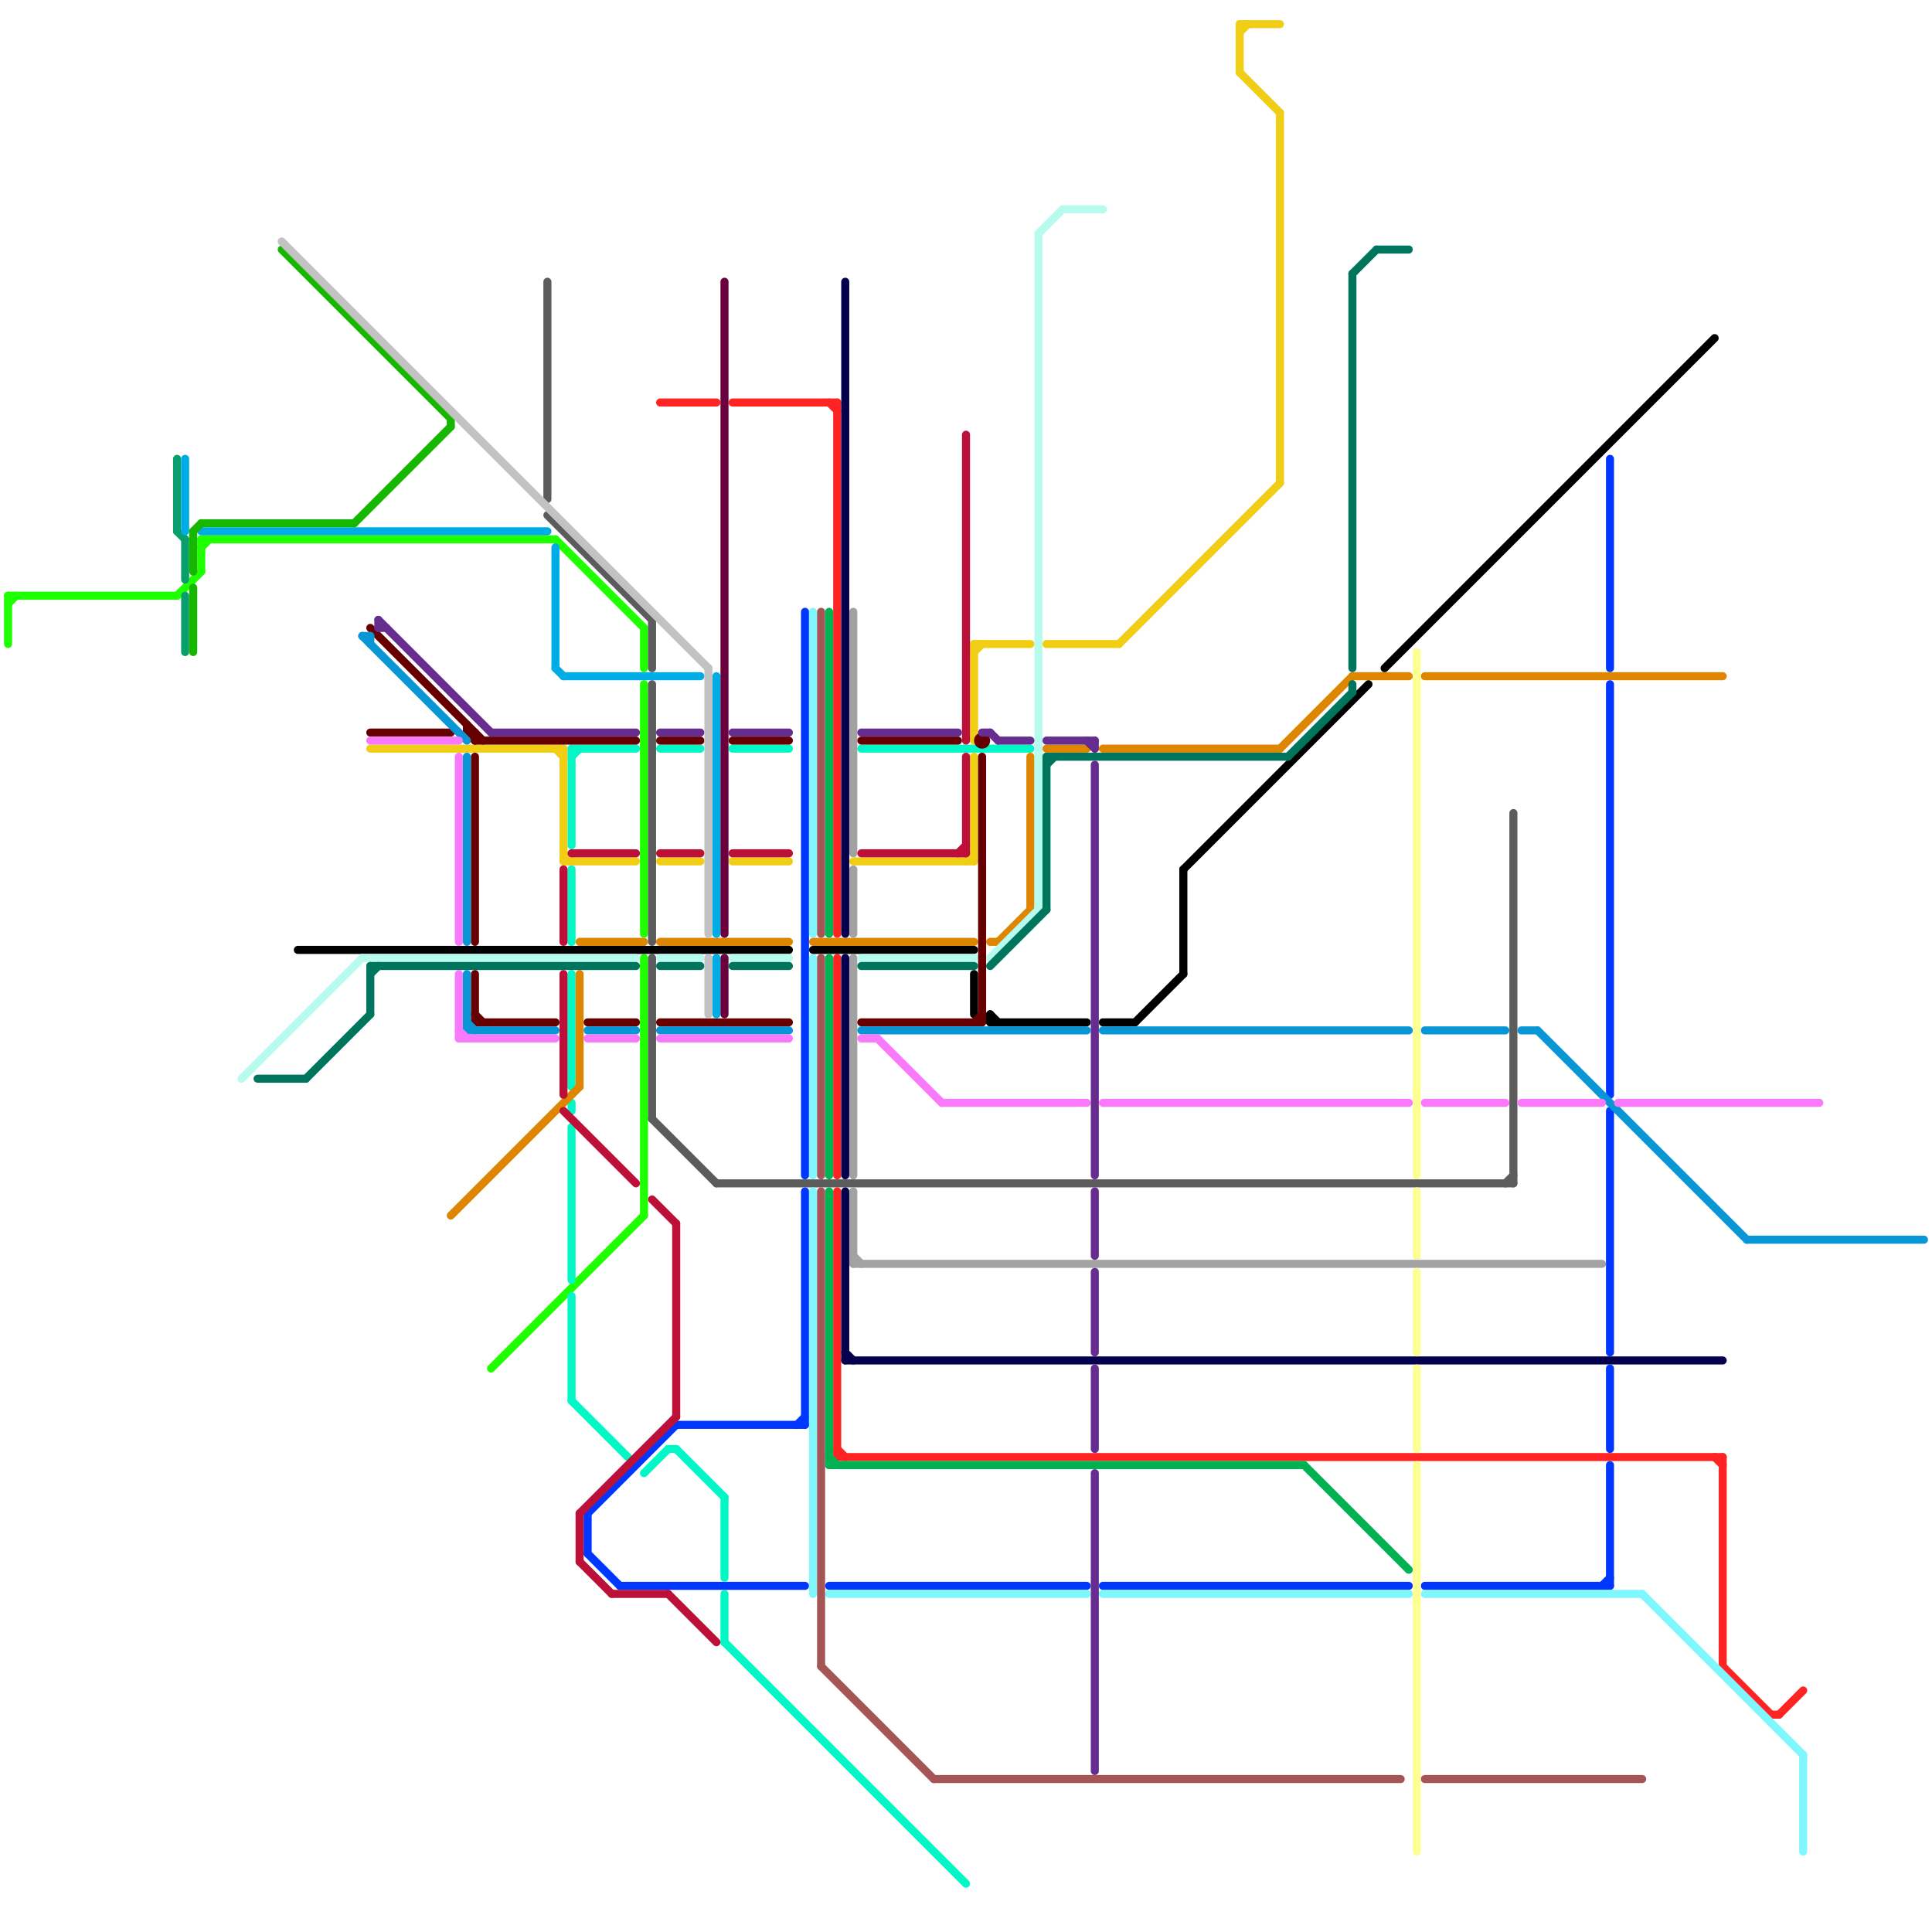 
<svg version="1.1" xmlns="http://www.w3.org/2000/svg" viewBox="0 0 240 240">
<style>line { stroke-width: 1; fill: none; stroke-linecap: round; stroke-linejoin: round; } .c0 { stroke: #1eff00 } .c1 { stroke: #0037ff } .c2 { stroke: #5c5c5c } .c3 { stroke: #02f7c6 } .c4 { stroke: #ff2424 } .c5 { stroke: #80f6ff } .c6 { stroke: #df8600 } .c7 { stroke: #000000 } .c8 { stroke: #a55555 } .c9 { stroke: #00b251 } .c10 { stroke: #05004d } .c11 { stroke: #a2a2a2 } .c12 { stroke: #f0ce15 } .c13 { stroke: #bd1038 } .c14 { stroke: #b6fbed } .c15 { stroke: #00755e } .c16 { stroke: #660000 } .c17 { stroke: #0896d7 } .c18 { stroke: #f979fb } .c19 { stroke: #662c90 } .c20 { stroke: #fdff94 } .c21 { stroke: #099f6d } .c22 { stroke: #00ace6 } .c23 { stroke: #16b701 } .c24 { stroke: #c2c2c2 } .c25 { stroke: #6b003e }</style><line class="c0" x1="69" y1="67" x2="80" y2="78"/><line class="c0" x1="1" y1="74" x2="22" y2="74"/><line class="c0" x1="25" y1="68" x2="26" y2="67"/><line class="c0" x1="1" y1="74" x2="1" y2="80"/><line class="c0" x1="1" y1="75" x2="2" y2="74"/><line class="c0" x1="25" y1="67" x2="69" y2="67"/><line class="c0" x1="25" y1="67" x2="25" y2="71"/><line class="c0" x1="22" y1="74" x2="25" y2="71"/><line class="c0" x1="80" y1="78" x2="80" y2="83"/><line class="c0" x1="80" y1="85" x2="80" y2="116"/><line class="c0" x1="61" y1="170" x2="80" y2="151"/><line class="c0" x1="80" y1="119" x2="80" y2="151"/><line class="c1" x1="73" y1="193" x2="77" y2="197"/><line class="c1" x1="99" y1="177" x2="100" y2="176"/><line class="c1" x1="200" y1="138" x2="200" y2="168"/><line class="c1" x1="200" y1="170" x2="200" y2="180"/><line class="c1" x1="137" y1="197" x2="175" y2="197"/><line class="c1" x1="77" y1="197" x2="100" y2="197"/><line class="c1" x1="200" y1="85" x2="200" y2="136"/><line class="c1" x1="200" y1="182" x2="200" y2="197"/><line class="c1" x1="100" y1="76" x2="100" y2="146"/><line class="c1" x1="177" y1="197" x2="200" y2="197"/><line class="c1" x1="103" y1="197" x2="135" y2="197"/><line class="c1" x1="199" y1="197" x2="200" y2="196"/><line class="c1" x1="84" y1="177" x2="100" y2="177"/><line class="c1" x1="73" y1="188" x2="73" y2="193"/><line class="c1" x1="73" y1="188" x2="84" y2="177"/><line class="c1" x1="100" y1="148" x2="100" y2="177"/><line class="c1" x1="200" y1="57" x2="200" y2="83"/><line class="c2" x1="81" y1="85" x2="81" y2="117"/><line class="c2" x1="81" y1="119" x2="81" y2="139"/><line class="c2" x1="68" y1="64" x2="81" y2="77"/><line class="c2" x1="68" y1="35" x2="68" y2="62"/><line class="c2" x1="188" y1="101" x2="188" y2="147"/><line class="c2" x1="187" y1="147" x2="188" y2="146"/><line class="c2" x1="81" y1="139" x2="89" y2="147"/><line class="c2" x1="81" y1="77" x2="81" y2="83"/><line class="c2" x1="89" y1="147" x2="188" y2="147"/><line class="c3" x1="71" y1="93" x2="79" y2="93"/><line class="c3" x1="71" y1="94" x2="72" y2="93"/><line class="c3" x1="83" y1="180" x2="84" y2="180"/><line class="c3" x1="90" y1="186" x2="90" y2="196"/><line class="c3" x1="107" y1="93" x2="128" y2="93"/><line class="c3" x1="71" y1="121" x2="71" y2="135"/><line class="c3" x1="90" y1="198" x2="90" y2="204"/><line class="c3" x1="80" y1="183" x2="83" y2="180"/><line class="c3" x1="71" y1="137" x2="71" y2="138"/><line class="c3" x1="82" y1="93" x2="87" y2="93"/><line class="c3" x1="71" y1="93" x2="71" y2="105"/><line class="c3" x1="71" y1="108" x2="71" y2="117"/><line class="c3" x1="71" y1="161" x2="71" y2="174"/><line class="c3" x1="84" y1="180" x2="90" y2="186"/><line class="c3" x1="71" y1="174" x2="78" y2="181"/><line class="c3" x1="71" y1="140" x2="71" y2="159"/><line class="c3" x1="90" y1="204" x2="120" y2="234"/><line class="c3" x1="91" y1="93" x2="98" y2="93"/><line class="c4" x1="214" y1="207" x2="220" y2="213"/><line class="c4" x1="103" y1="50" x2="104" y2="51"/><line class="c4" x1="104" y1="181" x2="214" y2="181"/><line class="c4" x1="91" y1="50" x2="104" y2="50"/><line class="c4" x1="104" y1="119" x2="104" y2="146"/><line class="c4" x1="82" y1="50" x2="89" y2="50"/><line class="c4" x1="221" y1="213" x2="224" y2="210"/><line class="c4" x1="104" y1="148" x2="104" y2="181"/><line class="c4" x1="214" y1="181" x2="214" y2="207"/><line class="c4" x1="104" y1="50" x2="104" y2="116"/><line class="c4" x1="220" y1="213" x2="221" y2="213"/><line class="c4" x1="104" y1="180" x2="105" y2="181"/><line class="c4" x1="213" y1="181" x2="214" y2="182"/><line class="c5" x1="101" y1="119" x2="101" y2="146"/><line class="c5" x1="204" y1="198" x2="224" y2="218"/><line class="c5" x1="101" y1="148" x2="101" y2="198"/><line class="c5" x1="177" y1="198" x2="204" y2="198"/><line class="c5" x1="103" y1="198" x2="135" y2="198"/><line class="c5" x1="224" y1="218" x2="224" y2="230"/><line class="c5" x1="137" y1="198" x2="175" y2="198"/><line class="c5" x1="101" y1="76" x2="101" y2="116"/><line class="c6" x1="130" y1="93" x2="135" y2="93"/><line class="c6" x1="159" y1="93" x2="168" y2="84"/><line class="c6" x1="177" y1="84" x2="214" y2="84"/><line class="c6" x1="128" y1="94" x2="128" y2="113"/><line class="c6" x1="123" y1="117" x2="124" y2="117"/><line class="c6" x1="137" y1="93" x2="159" y2="93"/><line class="c6" x1="124" y1="117" x2="128" y2="113"/><line class="c6" x1="101" y1="117" x2="121" y2="117"/><line class="c6" x1="168" y1="84" x2="175" y2="84"/><line class="c6" x1="82" y1="117" x2="98" y2="117"/><line class="c6" x1="56" y1="151" x2="72" y2="135"/><line class="c6" x1="72" y1="117" x2="80" y2="117"/><line class="c6" x1="72" y1="121" x2="72" y2="135"/><line class="c7" x1="147" y1="108" x2="170" y2="85"/><line class="c7" x1="147" y1="108" x2="147" y2="121"/><line class="c7" x1="141" y1="127" x2="147" y2="121"/><line class="c7" x1="121" y1="121" x2="121" y2="126"/><line class="c7" x1="123" y1="126" x2="123" y2="127"/><line class="c7" x1="137" y1="127" x2="141" y2="127"/><line class="c7" x1="123" y1="126" x2="124" y2="127"/><line class="c7" x1="101" y1="118" x2="121" y2="118"/><line class="c7" x1="37" y1="118" x2="98" y2="118"/><line class="c7" x1="123" y1="127" x2="135" y2="127"/><line class="c7" x1="172" y1="83" x2="213" y2="42"/><line class="c8" x1="102" y1="148" x2="102" y2="207"/><line class="c8" x1="102" y1="207" x2="116" y2="221"/><line class="c8" x1="177" y1="221" x2="204" y2="221"/><line class="c8" x1="102" y1="76" x2="102" y2="116"/><line class="c8" x1="116" y1="221" x2="174" y2="221"/><line class="c8" x1="102" y1="119" x2="102" y2="146"/><line class="c9" x1="103" y1="182" x2="162" y2="182"/><line class="c9" x1="103" y1="148" x2="103" y2="182"/><line class="c9" x1="103" y1="76" x2="103" y2="116"/><line class="c9" x1="162" y1="182" x2="175" y2="195"/><line class="c9" x1="103" y1="119" x2="103" y2="146"/><line class="c9" x1="103" y1="181" x2="104" y2="182"/><line class="c10" x1="105" y1="119" x2="105" y2="146"/><line class="c10" x1="105" y1="35" x2="105" y2="116"/><line class="c10" x1="105" y1="168" x2="106" y2="169"/><line class="c10" x1="105" y1="169" x2="214" y2="169"/><line class="c10" x1="105" y1="148" x2="105" y2="169"/><line class="c11" x1="106" y1="156" x2="107" y2="157"/><line class="c11" x1="106" y1="148" x2="106" y2="157"/><line class="c11" x1="106" y1="76" x2="106" y2="106"/><line class="c11" x1="106" y1="108" x2="106" y2="116"/><line class="c11" x1="106" y1="157" x2="199" y2="157"/><line class="c11" x1="106" y1="119" x2="106" y2="146"/><line class="c12" x1="70" y1="106" x2="71" y2="107"/><line class="c12" x1="121" y1="81" x2="122" y2="80"/><line class="c12" x1="154" y1="3" x2="159" y2="3"/><line class="c12" x1="70" y1="93" x2="70" y2="107"/><line class="c12" x1="154" y1="3" x2="154" y2="9"/><line class="c12" x1="82" y1="107" x2="87" y2="107"/><line class="c12" x1="46" y1="93" x2="70" y2="93"/><line class="c12" x1="70" y1="107" x2="79" y2="107"/><line class="c12" x1="159" y1="14" x2="159" y2="60"/><line class="c12" x1="106" y1="107" x2="121" y2="107"/><line class="c12" x1="120" y1="107" x2="121" y2="106"/><line class="c12" x1="154" y1="4" x2="155" y2="3"/><line class="c12" x1="154" y1="9" x2="159" y2="14"/><line class="c12" x1="121" y1="80" x2="128" y2="80"/><line class="c12" x1="121" y1="94" x2="121" y2="107"/><line class="c12" x1="130" y1="80" x2="139" y2="80"/><line class="c12" x1="139" y1="80" x2="159" y2="60"/><line class="c12" x1="121" y1="80" x2="121" y2="92"/><line class="c12" x1="69" y1="93" x2="70" y2="94"/><line class="c12" x1="91" y1="107" x2="98" y2="107"/><line class="c13" x1="119" y1="106" x2="120" y2="105"/><line class="c13" x1="70" y1="121" x2="70" y2="136"/><line class="c13" x1="70" y1="108" x2="70" y2="117"/><line class="c13" x1="70" y1="138" x2="79" y2="147"/><line class="c13" x1="81" y1="149" x2="84" y2="152"/><line class="c13" x1="120" y1="54" x2="120" y2="92"/><line class="c13" x1="72" y1="194" x2="76" y2="198"/><line class="c13" x1="107" y1="106" x2="120" y2="106"/><line class="c13" x1="84" y1="152" x2="84" y2="176"/><line class="c13" x1="72" y1="188" x2="84" y2="176"/><line class="c13" x1="120" y1="94" x2="120" y2="106"/><line class="c13" x1="71" y1="106" x2="79" y2="106"/><line class="c13" x1="82" y1="106" x2="87" y2="106"/><line class="c13" x1="83" y1="198" x2="89" y2="204"/><line class="c13" x1="72" y1="188" x2="72" y2="194"/><line class="c13" x1="91" y1="106" x2="98" y2="106"/><line class="c13" x1="76" y1="198" x2="83" y2="198"/><line class="c14" x1="132" y1="26" x2="137" y2="26"/><line class="c14" x1="107" y1="119" x2="121" y2="119"/><line class="c14" x1="91" y1="119" x2="98" y2="119"/><line class="c14" x1="129" y1="29" x2="129" y2="113"/><line class="c14" x1="45" y1="119" x2="79" y2="119"/><line class="c14" x1="30" y1="134" x2="45" y2="119"/><line class="c14" x1="123" y1="119" x2="129" y2="113"/><line class="c14" x1="82" y1="119" x2="87" y2="119"/><line class="c14" x1="129" y1="29" x2="132" y2="26"/><line class="c15" x1="46" y1="120" x2="46" y2="126"/><line class="c15" x1="91" y1="120" x2="98" y2="120"/><line class="c15" x1="38" y1="134" x2="46" y2="126"/><line class="c15" x1="171" y1="31" x2="175" y2="31"/><line class="c15" x1="32" y1="134" x2="38" y2="134"/><line class="c15" x1="82" y1="120" x2="87" y2="120"/><line class="c15" x1="46" y1="120" x2="79" y2="120"/><line class="c15" x1="130" y1="95" x2="131" y2="94"/><line class="c15" x1="168" y1="85" x2="168" y2="86"/><line class="c15" x1="160" y1="94" x2="168" y2="86"/><line class="c15" x1="46" y1="121" x2="47" y2="120"/><line class="c15" x1="168" y1="34" x2="168" y2="83"/><line class="c15" x1="168" y1="34" x2="171" y2="31"/><line class="c15" x1="123" y1="120" x2="130" y2="113"/><line class="c15" x1="130" y1="94" x2="160" y2="94"/><line class="c15" x1="130" y1="94" x2="130" y2="113"/><line class="c15" x1="107" y1="120" x2="121" y2="120"/><line class="c16" x1="73" y1="127" x2="79" y2="127"/><line class="c16" x1="122" y1="94" x2="122" y2="127"/><line class="c16" x1="58" y1="90" x2="58" y2="91"/><line class="c16" x1="46" y1="91" x2="56" y2="91"/><line class="c16" x1="59" y1="94" x2="59" y2="117"/><line class="c16" x1="107" y1="92" x2="119" y2="92"/><line class="c16" x1="59" y1="92" x2="79" y2="92"/><line class="c16" x1="58" y1="91" x2="59" y2="91"/><line class="c16" x1="46" y1="78" x2="60" y2="92"/><line class="c16" x1="59" y1="91" x2="59" y2="92"/><line class="c16" x1="121" y1="127" x2="122" y2="126"/><line class="c16" x1="59" y1="126" x2="60" y2="127"/><line class="c16" x1="91" y1="92" x2="98" y2="92"/><line class="c16" x1="82" y1="127" x2="98" y2="127"/><line class="c16" x1="59" y1="121" x2="59" y2="127"/><line class="c16" x1="59" y1="127" x2="69" y2="127"/><line class="c16" x1="82" y1="92" x2="87" y2="92"/><line class="c16" x1="58" y1="91" x2="59" y2="92"/><line class="c16" x1="107" y1="127" x2="122" y2="127"/><circle cx="122" cy="92" r="1" fill="#660000" /><line class="c17" x1="107" y1="128" x2="135" y2="128"/><line class="c17" x1="191" y1="128" x2="217" y2="154"/><line class="c17" x1="82" y1="128" x2="98" y2="128"/><line class="c17" x1="58" y1="94" x2="58" y2="117"/><line class="c17" x1="58" y1="121" x2="58" y2="128"/><line class="c17" x1="45" y1="79" x2="46" y2="79"/><line class="c17" x1="45" y1="79" x2="58" y2="92"/><line class="c17" x1="58" y1="127" x2="59" y2="128"/><line class="c17" x1="189" y1="128" x2="191" y2="128"/><line class="c17" x1="217" y1="154" x2="239" y2="154"/><line class="c17" x1="46" y1="79" x2="46" y2="80"/><line class="c17" x1="177" y1="128" x2="187" y2="128"/><line class="c17" x1="58" y1="128" x2="69" y2="128"/><line class="c17" x1="73" y1="128" x2="79" y2="128"/><line class="c17" x1="137" y1="128" x2="175" y2="128"/><line class="c18" x1="46" y1="92" x2="57" y2="92"/><line class="c18" x1="73" y1="129" x2="79" y2="129"/><line class="c18" x1="189" y1="137" x2="199" y2="137"/><line class="c18" x1="82" y1="129" x2="98" y2="129"/><line class="c18" x1="107" y1="129" x2="109" y2="129"/><line class="c18" x1="57" y1="128" x2="58" y2="129"/><line class="c18" x1="137" y1="137" x2="175" y2="137"/><line class="c18" x1="177" y1="137" x2="187" y2="137"/><line class="c18" x1="57" y1="94" x2="57" y2="117"/><line class="c18" x1="109" y1="129" x2="117" y2="137"/><line class="c18" x1="57" y1="129" x2="69" y2="129"/><line class="c18" x1="117" y1="137" x2="135" y2="137"/><line class="c18" x1="201" y1="137" x2="226" y2="137"/><line class="c18" x1="57" y1="121" x2="57" y2="129"/><line class="c19" x1="136" y1="170" x2="136" y2="180"/><line class="c19" x1="123" y1="91" x2="124" y2="92"/><line class="c19" x1="135" y1="92" x2="136" y2="93"/><line class="c19" x1="136" y1="92" x2="136" y2="93"/><line class="c19" x1="82" y1="91" x2="87" y2="91"/><line class="c19" x1="61" y1="91" x2="79" y2="91"/><line class="c19" x1="124" y1="92" x2="128" y2="92"/><line class="c19" x1="47" y1="77" x2="47" y2="78"/><line class="c19" x1="136" y1="183" x2="136" y2="220"/><line class="c19" x1="47" y1="77" x2="61" y2="91"/><line class="c19" x1="136" y1="148" x2="136" y2="156"/><line class="c19" x1="136" y1="158" x2="136" y2="168"/><line class="c19" x1="122" y1="91" x2="123" y2="91"/><line class="c19" x1="130" y1="92" x2="136" y2="92"/><line class="c19" x1="91" y1="91" x2="98" y2="91"/><line class="c19" x1="136" y1="95" x2="136" y2="146"/><line class="c19" x1="47" y1="78" x2="48" y2="78"/><line class="c19" x1="107" y1="91" x2="119" y2="91"/><line class="c20" x1="176" y1="148" x2="176" y2="156"/><line class="c20" x1="176" y1="158" x2="176" y2="168"/><line class="c20" x1="176" y1="81" x2="176" y2="146"/><line class="c20" x1="176" y1="170" x2="176" y2="180"/><line class="c20" x1="176" y1="182" x2="176" y2="230"/><line class="c21" x1="22" y1="66" x2="23" y2="67"/><line class="c21" x1="23" y1="74" x2="23" y2="81"/><line class="c21" x1="23" y1="67" x2="23" y2="72"/><line class="c21" x1="22" y1="57" x2="22" y2="66"/><line class="c22" x1="69" y1="83" x2="70" y2="84"/><line class="c22" x1="23" y1="57" x2="23" y2="66"/><line class="c22" x1="70" y1="84" x2="87" y2="84"/><line class="c22" x1="69" y1="68" x2="69" y2="83"/><line class="c22" x1="89" y1="119" x2="89" y2="126"/><line class="c22" x1="25" y1="66" x2="68" y2="66"/><line class="c22" x1="89" y1="84" x2="89" y2="116"/><line class="c23" x1="44" y1="65" x2="56" y2="53"/><line class="c23" x1="24" y1="66" x2="24" y2="71"/><line class="c23" x1="24" y1="73" x2="24" y2="81"/><line class="c23" x1="35" y1="31" x2="56" y2="52"/><line class="c23" x1="25" y1="65" x2="44" y2="65"/><line class="c23" x1="24" y1="66" x2="25" y2="65"/><line class="c23" x1="56" y1="52" x2="56" y2="53"/><line class="c24" x1="88" y1="83" x2="88" y2="116"/><line class="c24" x1="35" y1="30" x2="88" y2="83"/><line class="c24" x1="88" y1="119" x2="88" y2="126"/><line class="c25" x1="90" y1="119" x2="90" y2="126"/><line class="c25" x1="90" y1="35" x2="90" y2="116"/>


</svg>

